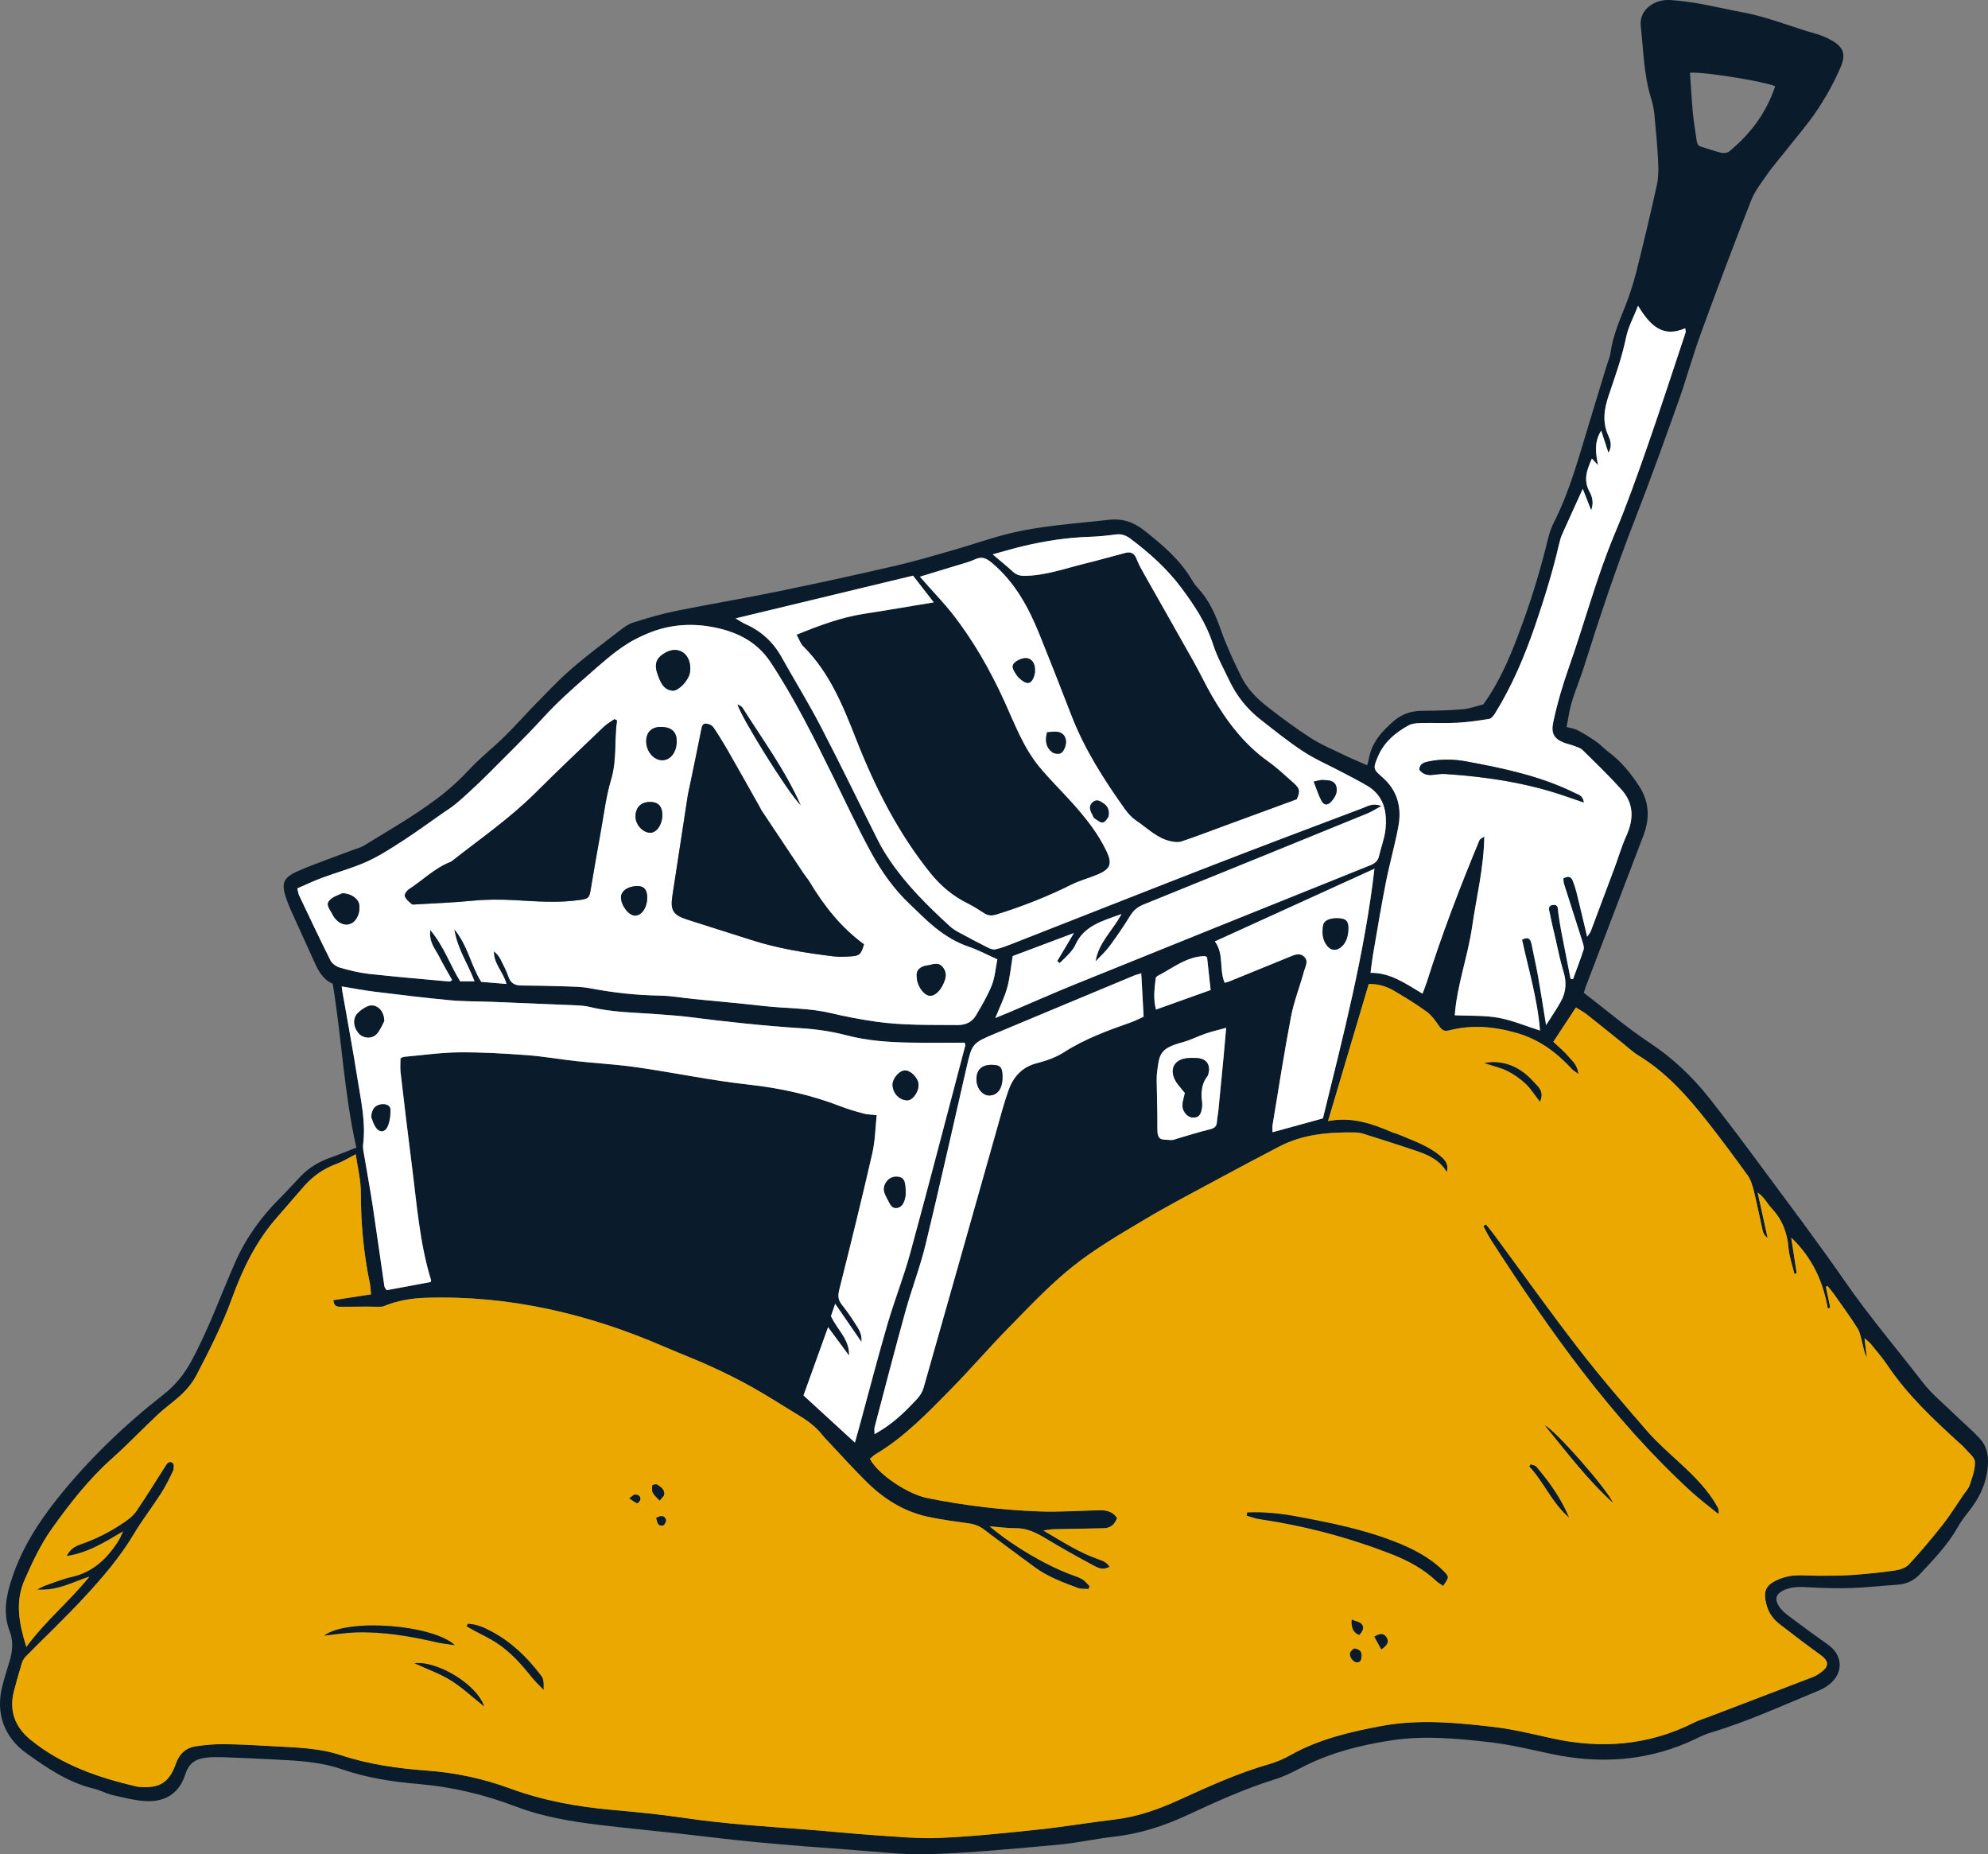 <?xml version="1.0" encoding="UTF-8"?>
<svg xmlns="http://www.w3.org/2000/svg" id="Layer_2" data-name="Layer 2" viewBox="0 0 955.46 891.04">
  <rect x="0" y="0" width="955.46" height="891.04" fill="#808080" stroke="none"/>
  <defs>
    <style>
      .cls-1 {
        fill: #0a1c2b;
      }

      .cls-1, .cls-2, .cls-3 {
        stroke-width: 0px;
      }

      .cls-2 {
        fill: #fff;
      }

      .cls-3 {
        fill: #eba900;
      }
    </style>
  </defs>
  <g id="Layer_1-2" data-name="Layer 1">
    <g>
      <path class="cls-1" d="M761.18,477.03c10.67,8.18,20.75,16.82,31.75,24.1,11.08,7.34,20.44,16.25,28.58,26.53,8.77,11.09,17.23,22.43,25.64,33.8,13.27,17.95,26.74,35.76,39.44,54.1,11.69,16.88,24.99,32.47,37.5,48.68,4.28,5.55,9.87,10.09,14.94,15.02,4.03,3.92,8.32,7.59,12.2,11.65,3.36,3.52,4.5,7.67,4.19,12.85-.54,8.83-4.04,16.03-9.36,22.7-1.81,2.27-3.57,4.62-4.99,7.13-4.86,8.65-11.68,15.68-18.37,22.86-3.06,3.28-6.69,4.77-11.05,5.05-7.23.48-14.44,1.29-21.68,1.57-6.13.23-12.29.03-18.43-.23-4.54-.19-9.06-.81-13.44.93-4.74,1.89-5.62,4.71-2.58,8.8,1.06,1.43,2.48,2.66,3.92,3.74,6.25,4.65,12.48,9.34,18.88,13.77,7.33,5.06,7.92,13.57,1.01,19.19-1.53,1.24-3.31,2.28-5.13,3.03-17.27,7.1-34.24,14.95-52.2,20.3-3.79,1.13-7.31,3.19-10.98,4.75-21.08,9.02-42.82,10.17-65.08,5.51-9.75-2.04-19.48-4.5-29.35-5.64-15.83-1.84-31.81-3.39-47.7-.98-15.27,2.32-30.18,6.11-43.99,13.41-3.99,2.11-8.13,4.1-12.42,5.43-14.59,4.53-28.42,10.89-42.23,17.28-11.11,5.14-22.58,8.81-34.81,10.18-9,1.01-17.89,3.06-26.91,3.87-20.38,1.84-40.79,3.83-61.23,4.54-12.8.45-25.69-1.2-38.52-2.12-15.18-1.09-30.35-2.26-45.51-3.68-12.08-1.13-24.12-2.7-36.18-4.03-12.79-1.41-25.59-2.62-38.36-4.15-13.88-1.66-27.7-3.91-40.83-8.91-15.19-5.78-30.73-9.48-46.98-10.85-12.44-1.05-24.82-2.98-36.77-7.11-10.56-3.65-21.68-4.1-32.73-4.68-8.15-.43-16.3-.77-24.45-1.06-2.53-.09-5.09-.07-7.61.19-5.03.51-8.5,2.43-10.28,7.97-2.92,9.14-9.51,13.44-19.1,12.92-5.37-.29-10.7-1.7-15.98-2.91-2.98-.69-5.75-2.3-8.73-3.01-12.33-2.92-22.52-9.87-32.56-17.06-10.74-7.69-14.86-19.25-11.65-32.06,1.01-4.04,2.28-8.02,3.49-12.01,1.46-4.81,1.96-9.74.14-14.43-3.39-8.72-1.77-17.04,1.01-25.47,4.85-14.71,13.06-27.49,22.68-39.41,14.76-18.29,31.63-34.47,50.13-48.93,5.71-4.46,10.01-9.78,13.46-16.13,8.25-15.2,14.04-31.46,20.95-47.23,5.09-11.62,12.32-21.74,21.26-30.7,3.59-3.6,6.98-7.39,10.5-11.05,3.98-4.13,8.8-6.91,14.19-8.81,4.08-1.44,8.07-3.11,12.4-4.79-5.91-25.97-6.99-52.36-11.37-78.78-4.32-1.73-6.71-5.73-8.69-10.12-3.72-8.27-7.51-16.51-11.23-24.78-.82-1.82-1.6-3.66-2.25-5.55-2.7-7.74-1.87-10.45,5.7-13.74,8.78-3.81,17.87-6.88,26.82-10.28,1.52-.58,3.17-.96,4.53-1.79,11.9-7.29,24-14.22,35.22-22.63,5.71-4.28,10.82-8.91,15.65-14.11,5.16-5.56,11.23-10.28,16.67-15.6,4.92-4.81,9.46-10.01,14.28-14.92,5.84-5.94,11.52-12.08,17.79-17.53,7.5-6.53,15.51-12.48,23.39-18.57,1.99-1.54,4.14-3.16,6.48-3.89,6.73-2.1,13.51-4.14,20.41-5.54,16.33-3.32,32.78-6.04,49.1-9.39,18.96-3.89,37.87-8.04,56.72-12.39,9.53-2.2,18.92-5.01,28.32-7.7,8.35-2.39,16.55-5.3,24.95-7.45,16.03-4.1,32.52-5,48.88-6.88,7.07-.81,12.26,1.1,17.44,5.2,8.72,6.9,17.15,14.02,22.85,23.8.82,1.4,1.82,2.73,2.93,3.92,5.29,5.73,8.31,12.57,10.87,19.87,2.69,7.68,6.18,15.1,9.76,22.42,2.91,5.95,7.59,10.68,12.76,14.7,6.72,5.23,13.6,10.32,20.76,14.93,4.84,3.12,10.25,5.39,15.47,7.91,3.73,1.8,7.57,3.39,11.6,5.18.3-1.15.62-2.15.81-3.17,1.38-7.79,6.28-13.22,12.01-18.15,3.91-3.36,8.37-4.81,13.49-4.86,6.52-.06,13.07-.17,19.56-.74,3.53-.31,6.97-1.62,9.98-2.36,9-12.58,14.27-26.38,19.35-40.43,4.69-12.98,8.56-26.12,11.8-39.49.64-2.62,1.58-5.24,2.8-7.64,7.94-15.64,12.26-32.55,17.38-49.17,2.67-8.65,5.27-17.33,7.91-25.99.63-2.08,1.58-4.11,1.87-6.23,1.07-7.83,4.11-14.98,7.01-22.23,2.21-5.54,4.02-11.28,5.48-17.07,3.45-13.7,6.72-27.44,9.76-41.23.8-3.66.82-7.57.63-11.34-.38-7.58-1.07-15.15-1.81-22.71-.27-2.69-.87-5.38-1.66-7.96-3.45-11.19-3.58-22.82-4.88-34.31-.94-8.26,6.9-13.08,14.03-12.65,12,.71,23.53,3.78,35.26,5.98,12.25,2.29,23.54,7.14,35.39,10.39,2.08.57,4.1,1.48,6.03,2.48,6.37,3.31,8.2,6.66,5.4,13.26-3.02,7.12-6.82,14.03-11.11,20.48-4.71,7.07-10.35,13.51-15.61,20.21-2.8,3.56-5.82,6.97-8.41,10.67-2.89,4.14-6.14,8.25-7.95,12.87-8.28,21.08-16.27,42.27-24.03,63.54-4.04,11.07-7.14,22.47-11.1,33.57-6.7,18.79-13.45,37.56-20.71,56.14-9.17,23.49-17.09,47.39-24.68,71.42-2.5,7.92-6.17,15.48-7.34,23.83-.2,1.4-.51,2.78-.83,4.48,1.94.55,3.8.75,5.33,1.57,3.15,1.68,6.2,3.58,9.13,5.61,1.92,1.33,3.48,3.18,5.37,4.57,6.26,4.58,11.05,10.47,15.19,16.9,4.78,7.42,5.02,15.34,1.94,23.43-9.21,24.22-18.47,48.41-27.7,72.62-.38,1-.67,2.03-.97,2.98ZM178.32,621.96c-.2-2.02-.22-3.64-.54-5.2-3-14.42-4.35-28.96-4.35-43.71,0-6.13-1.58-12.27-2.45-18.44-3.32,1.69-6.06,3.44-9.05,4.54-6.12,2.24-11.3,5.76-15.59,10.6-4.45,5.02-8.77,10.16-13.2,15.19-10,11.37-16.5,24.72-21.59,38.77-4.66,12.84-10.82,24.96-17.1,37.02-1.65,3.16-3.95,6.14-6.5,8.64-3.75,3.66-8.16,6.64-11.99,10.22-7.43,6.93-14.42,14.34-22,21.09-11.21,9.98-20.33,21.64-28.98,33.78-5.42,7.6-9.27,15.94-13.05,24.41-4.76,10.7-2.83,20.98.74,32.43,9.29-12.66,20.95-22.07,30.26-33.72-7.99,2.57-15.28,6.97-25.2,6.18,2.1-1.02,3.12-1.64,4.23-2.02,4.11-1.41,8.17-3.1,12.39-4.03,10.51-2.33,17.41-9.08,22.84-17.81.6-.96.99-2.06,1.92-4.05-9,5.35-16.9,10.29-27.08,11.84,1.78-3.7,4.41-4.86,7.14-5.82,7.58-2.66,14.65-6.34,21.22-10.92,1.89-1.32,3.81-2.86,5.07-4.74,4.77-7.05,9.29-14.27,13.85-21.46.93-1.47,1.91-3.11,3.7-1.83.66.48.71,2.7.22,3.74-1.76,3.77-3.64,7.51-5.88,11.01-4.21,6.56-9.03,12.75-13.01,19.43-6.55,10.99-14.8,20.63-23.38,29.93-9.21,9.99-19.11,19.33-28.66,29.01-.83.85-1.46,2.05-1.81,3.2-1.32,4.33-2.54,8.7-3.71,13.08-2.57,9.66.42,17.55,8.03,23.71,14.89,12.06,32.48,18.09,50.82,22.36.53.12,1.08.17,1.62.21,9.47.72,14.11-2.14,17.29-11.19,1.69-4.82,4.88-7.67,9.74-8.37,4.46-.64,9.01-1.06,13.51-1,7.97.1,15.93.56,23.89,1.01,10.85.61,21.81.83,32.23,4.3,13.55,4.5,27.55,6.37,41.64,7.42,13.68,1.02,26.86,3.87,39.69,8.59,15.77,5.8,32.1,8.76,48.79,10.25,11.54,1.03,23.09,2.12,34.53,3.83,19.2,2.87,38.52,4.09,57.85,5.53,11.55.86,23.08,2.1,34.64,2.87,10.3.69,20.66,1.71,30.94,1.25,15.72-.71,31.41-2.35,47.07-4.01,12.24-1.3,24.39-3.37,36.62-4.82,10.96-1.29,21.11-4.89,31.07-9.44,14.18-6.47,28.38-12.93,43.44-17.24,3.45-.99,6.85-2.47,9.98-4.24,13.66-7.7,28.73-11.22,43.83-14.04,17.96-3.35,36.16-1.6,54.17.51,9.33,1.09,18.53,3.4,27.72,5.43,23.65,5.21,46.47,3.47,68.31-7.56,2.25-1.14,4.72-1.87,7.09-2.77,16.75-6.4,33.51-12.78,50.24-19.21,1.33-.51,2.58-1.34,3.73-2.2,4.02-3.01,3.75-5.4-.41-8.41-6.61-4.77-13.1-9.71-19.55-14.7-3.07-2.38-5.28-5.44-6.29-9.31-1.71-6.55-.53-9.45,5.65-12.15,2.44-1.07,5.18-1.76,7.83-1.94,3.97-.27,7.97.15,11.96.13,5.25-.03,10.52,0,15.76-.37,6.86-.49,13.71-1.18,20.52-2.16,2.36-.34,5.18-1.23,6.71-2.88,5.66-6.1,11.03-12.48,16.18-19.01,3.59-4.55,6.65-9.51,9.93-14.31,1.13-1.65,2.6-3.2,3.2-5.03,1.17-3.57,2.59-7.34,2.43-10.96-.09-2.17-2.92-4.27-4.63-6.31-.93-1.11-2.06-2.04-3.14-3.01-12.49-11.38-24.77-22.93-34.26-37.09-2.42-3.6-5.31-6.9-8.04-10.29-.64-.8-1.52-1.39-2.99-2.7.44,3.69.78,6.46,1.11,9.23-1.25-2.26-1.59-4.68-2.2-7.03-.62-2.4-1.04-5.03-2.32-7.06-3.59-5.66-7.58-11.08-11.44-16.57-.9-1.27-1.95-2.43-2.93-3.65-.26.12-.52.24-.78.36.7,3.34,1.4,6.68,2.09,10.02-.39.15-.77.3-1.16.45-2.3-12.89-7.31-24.29-17.58-34.08.98,6.42,1.81,11.81,2.64,17.2-.37.07-.75.14-1.12.21-.98-4.17-2.49-8.29-2.84-12.51-.61-7.36-3.08-13.66-8.14-19.03-2.1-2.23-3.36-5.24-6.68-7.52,1.72,7.81,3.26,14.8,4.8,21.79-1.48-1.02-2.13-2.28-2.43-3.63-1.45-6.36-2.68-12.77-4.24-19.09-.64-2.57-1.47-5.3-2.99-7.4-6.47-8.97-13.06-17.86-19.92-26.53-9.36-11.84-19.41-23.02-32.5-31.01-2.77-1.69-5.17-3.98-7.72-6.02-5.66-4.54-11.28-9.13-16.98-13.61-1.64-1.28-3.51-2.26-5.37-3.44-3.81,5.78-7.25,11.01-10.85,16.48,2.58,2.45,5.15,4.52,7.24,6.99,1.91,2.27,4.53,4.32,4.81,8.5-1.47-1.11-2.44-1.63-3.14-2.39-7.34-7.95-15.58-14.15-26.33-17.27-10.93-3.18-21.68-4.12-32.65-1.31-2.55.65-3.54-.27-4.83-2.08-1.76-2.47-3.57-5.13-5.96-6.88-4.97-3.63-10.28-6.82-15.58-9.98-3.76-2.24-7.89-3.48-12.29-3.31-6.49,21.83-12.9,43.4-19.56,65.82,11.45-2.25,21.31,1.27,31.04,5.46.66.29,1.42.35,2.08.64,7.15,3.05,14.64,5.45,20.75,10.54,2.29,1.91,4.28,3.98,3.22,7.89-3.44-5.81-8.87-8.23-14.53-10.15-8.41-2.85-16.88-5.52-25.34-8.2-1.37-.43-2.85-.69-4.28-.71-12.61-.17-25.03.82-36.48,6.83-9.63,5.05-19.26,10.11-28.83,15.29-12.12,6.56-24.36,12.92-36.19,19.97-11.67,6.96-23.54,13.88-34.12,22.31-10.86,8.66-20.49,18.92-30.28,28.86-9.67,9.82-18.66,20.33-28.33,30.15-11.2,11.36-22.25,22.96-36.17,31.21-1.01.6-1.85,1.5-2.72,2.21,4.44,8.09,18.7,17.06,27.54,18.83,17.78,3.57,35.77,5.76,53.89,6.43,9.59.35,19.21-.36,28.82-.56,3.36-.07,6.47.54,8.53,3.73-1.09,3.15-3.19,4.86-6.45,4.94-7.98.18-15.96.28-23.95.46-1.27.03-2.53.3-4.98.62,9.27,5.41,17.16,10.54,26.12,13.68,2.11.74,4.25,1.45,5.66,3.72-3.12,1.88-5.61.54-7.66-.56-7.83-4.17-15.56-8.54-23.17-13.11-4.41-2.65-8.78-4.86-14.12-4.82-3.94.03-7.89-.55-12.67-.92,11.36,9.51,26.87,18.61,39.06,23.15,1.87.7,3.82,1.29,5.51,2.31,1.35.82,2.36,2.21,3.53,3.35-.2.44-.4.88-.6,1.31-1.69-.13-3.51.1-5.03-.47-7.31-2.71-14.64-5.43-21-10.14-8.02-5.94-16.09-11.81-24.02-17.86-2.26-1.72-4.6-2.65-7.37-3.05-6.82-.97-13.68-1.81-20.39-3.33-11.07-2.5-20.45-8.39-28.47-16.25-6.57-6.44-12.71-13.32-19.03-20.01-.75-.79-1.55-1.54-2.21-2.41-3.26-4.26-7.45-7.37-12-10.1-7.31-4.39-14.46-9.06-21.89-13.23-6.46-3.63-13.12-6.93-19.86-10.02-7.41-3.39-15.05-6.28-22.53-9.52-36.58-15.86-74.57-24.8-114.67-23.54-6.92.22-13.66,1.35-20.1,3.98-.75.31-1.65.33-2.48.34-1.78.02-3.56-.09-5.34-.09-4.36.01-8.71.09-13.07.09-1.65,0-3.24-.24-3.48-3.2,6.07-.94,12.02-1.86,18.12-2.8ZM479.34,460.95c-4.99-2.23-9.16-4.49-13.59-5.99-6.12-2.08-11.35-5.26-16.39-9.32-4.27-3.43-7.98-7.3-11.92-11-7.79-7.32-13.83-15.91-18.85-25.13-6.5-11.94-12.24-24.28-18.25-36.48-9.23-18.71-18.47-37.4-30.01-54.85-6.82-10.32-16.95-14.95-28.49-17.01-10.35-1.84-20.61-.93-30.4,3.14-3.3,1.37-6.58,2.94-9.61,4.82-7.1,4.41-13.23,10.09-19.52,15.56-7.39,6.42-14.63,12.92-21.26,20.17-8.3,9.09-17.17,17.66-25.85,26.41-3.18,3.2-6.48,6.28-9.78,9.36-2.23,2.08-4.51,4.13-6.88,6.04-1.83,1.47-3.85,2.71-5.78,4.06-6.4,4.45-12.68,9.07-19.22,13.3-5.63,3.64-11.31,7.33-17.39,10.06-6.9,3.1-14.31,5.06-21.43,7.71-4.01,1.49-7.88,3.36-11.83,5.06.39,1.56.47,2.49.84,3.28,4.98,10.48,9.9,20.99,15.12,31.35.78,1.54,2.8,2.93,4.52,3.43,4.51,1.31,9.13,2.47,13.79,2.99,12.95,1.44,25.94,2.52,38.92,3.71.26.02.56-.31,1.22-.71-2.08-3.74-4.31-7.43-6.24-11.28-1.83-3.65-5.03-6.87-4.25-12.77,6.65,7.99,9.57,16.89,14.34,24.64h6.9c-2.99-8.2-8.15-15.23-9.72-25.02,6.69,8.07,7.98,17.47,12.96,25.29,3.89.32,7.86.65,12.14,1.01-1.67-5.97-6.25-9.83-6.03-15.71,1.36,1.14,2.45,2.44,3.2,3.92,1.4,2.74,2.81,5.52,3.82,8.41,1.08,3.1,3.1,4.1,6.17,4.12,7.07.04,14.15.18,21.22.42,3.97.14,8.01.18,11.89.92,11.07,2.12,22.18,3.34,33.46,3.51,5.4.08,10.79,1.09,16.19,1.63,11.16,1.12,22.34,2.07,33.48,3.35,10.78,1.24,21.71.89,32.37,3.41,7.2,1.7,14.49,3.11,21.82,4.14,12.96,1.83,26.04,1.51,39.1,1.62,4.15.04,7.11-1.47,9.05-4.8,2.73-4.67,5.55-9.38,7.52-14.39,1.53-3.91,1.82-8.31,2.65-12.41ZM382.87,305c10.86-4.42,21.25-8.31,32.38-10.03,10.98-1.69,21.93-3.59,33.49-5.5-3.55-4.58-6.62-8.54-9.95-12.82-28.15,6.77-56.22,13.53-85.28,20.53,2.14,1.25,3.28,2.07,4.55,2.63,7.57,3.33,13.38,8.53,17.44,15.77,6.3,11.23,13.06,22.21,19,33.63,9.46,18.18,18.37,36.65,27.6,54.96,1.63,3.23,3.56,6.33,5.58,9.32,8.07,11.92,18.26,21.94,28.82,31.61,1.19,1.09,2.59,2.01,4.01,2.78,4.78,2.59,9.58,5.14,14.44,7.58,1.04.52,2.43.95,3.5.72,2.45-.54,4.83-1.41,7.18-2.33,32.25-12.63,64.45-25.38,96.73-37.91,24.17-9.38,48.44-18.51,72.69-27.67,2.37-.89,4.76-2.57,8.82-.93-2.83,1.52-4.7,2.76-6.74,3.59-35.76,14.59-71.54,29.16-107.34,43.65-2.81,1.14-4.9,2.67-6.53,5.33-3.13,5.1-6.52,10.05-10.08,14.86-1.93,2.61-4.42,4.82-6.66,7.21,1.41-9.01,8.19-14.71,12.45-22.73-9.23,3.33-18.12,5.59-22.25,15-.64,1.46-1.76,2.76-2.84,3.97-1.45,1.62-3.08,3.07-4.64,4.59-.38-.33-.76-.66-1.14-.98,2.5-4.2,5-8.4,8.01-13.46-10.42,3.92-20,7.53-29.4,11.06-.89,5.31-1.32,10.4-2.67,15.25-1.31,4.72-3.55,9.18-5.69,14.51,2.95-1.21,4.96-2.01,6.95-2.86,10.51-4.47,20.95-9.13,31.54-13.41,47.22-19.11,94.47-38.14,141.73-57.13,2.22-.89,3.65-2.04,4.19-4.45.95-4.25,2.63-8.39,3.08-12.67.9-8.53-.72-16.36-8.91-21.15-3.9-2.28-7.94-4.33-11.94-6.44-6.25-3.3-12.8-6.13-18.69-9.97-7.12-4.65-13.76-10.06-20.49-15.3-6.39-4.98-11.38-11.19-14.88-18.5-2.82-5.89-6.03-11.68-8.02-17.85-3.24-10.03-8.83-18.43-15.05-26.8-6.94-9.35-15.37-16.83-24.52-23.74-2.11-1.59-4.32-2.43-7.07-2.07-4.12.55-8.28.99-12.43,1.12-10.73.33-21.27,1.94-31.69,4.38-4.81,1.13-9.55,2.56-15.07,4.06,3.75,3.2,6.83,5.68,9.74,8.35,1.74,1.6,3.63,2.03,5.92,1.98,9.92-.22,19.19-3.57,28.66-5.89,6.49-1.59,12.92-3.44,19.39-5.14,2.69-.7,4.43.2,5.47,2.95.95,2.52,2.31,4.91,3.64,7.27,7.93,14.06,15.94,28.07,23.84,42.15,3.1,5.53,5.79,11.3,8.99,16.77,7,11.99,15.26,22.9,26.78,31.07,4.13,2.93,7.84,6.45,11.65,9.8,3.69,3.24,3.86,4.31,2.06,8.41-12.01,4.41-23.73,8.72-35.46,13.02-6.62,2.43-13.21,4.97-19.9,7.21-1.55.52-3.5.27-5.16-.08-6.63-1.39-11.26-6.31-16.61-9.9-2.06-1.38-3.89-3.33-5.34-5.36-10.13-14.21-19.52-28.84-25.86-45.24-5.03-13.03-10.14-26.03-15.37-38.98-5.21-12.89-11.73-24.92-22.62-34.13-2.62-2.21-4.77-3.49-8.19-1.91-2.78,1.29-5.82,2.04-8.77,2.95-5.79,1.79-11.59,3.53-17.84,5.43,1.48,1.67,2.78,3.14,4.08,4.61,3.72,4.21,7.64,8.27,11.12,12.67,10.4,13.16,18.61,27.63,25.56,42.9,4.87,10.71,9.01,21.91,16.6,31.12,4.95,6.01,10.56,11.46,15.77,17.26,6.43,7.17,12.45,14.67,16.61,23.45,2.8,5.92,1.83,8.47-4.25,11.06-4.16,1.78-8.62,2.9-12.66,4.91-11.55,5.75-23.48,10.45-35.8,14.29-2.35.73-4.1.75-6.09-.51-2.59-1.64-5.16-3.36-7.9-4.7-7.15-3.5-13.06-8.49-18.01-14.63-15.64-19.43-26.73-41.46-35.77-64.49-6.34-16.15-12.79-32.01-25.38-44.52-1.31-1.3-1.92-3.32-3.14-5.52ZM731.52,451.53c3.03-1.54,4.05-.31,4.53,2.09,1.02,5.15,2.21,10.27,3.13,15.44,1.31,7.37,2.44,14.78,3.87,23.53,2.8-4.44,5.14-7.82,7.12-11.39,2.46-4.46,2.81-9.13,1.28-14.13-1.63-5.36-2.69-10.9-3.97-16.37-.91-3.88-1.84-7.76-2.6-11.67-.31-1.6-1.36-3.88,1.6-4.2,2.5-.27,2.17,1.8,2.39,3.38.4,2.87.8,5.74,1.34,8.59,1.5,7.87,3.06,15.72,4.61,23.57.39.05.77.1,1.16.16,1.72-4.71,3.54-9.39,5.08-14.15.35-1.07-.1-2.51-.47-3.69-2.94-9.33-5.96-18.63-8.92-27.96-.26-.82-.24-1.73-.35-2.58,2.07-1.26,3.66-1.17,4.55,1.08.73,1.85,1.36,3.75,1.83,5.68,1.68,6.8,3.27,13.62,5.08,21.2.85-1.26,1.46-1.89,1.74-2.63,3.85-10.17,7.67-20.36,11.46-30.55,1.89-5.09,3.4-10.34,5.63-15.27,3.63-8.02,3.68-15.6-2.37-22.28-5.94-6.56-12.31-12.74-18.63-18.94-1.09-1.07-2.85-1.53-4.36-2.11-1.52-.59-3.16-.87-4.67-1.47-4.89-1.95-6.19-4.67-5.1-9.82,1.91-9.05,4.51-17.84,7.6-26.59,7.53-21.36,13.27-43.31,22.08-64.27,5.68-13.53,10.59-27.4,15.43-41.26,6.39-18.3,12.37-36.74,18.5-55.14.14-.43-.07-.98-.17-2.04-10.98,4.83-17.05-1.55-22.67-10.78-2.2,5.63-4.72,10.15-5.71,14.99-1.98,9.64-5.26,18.82-8.4,28.08-2.21,6.52-3.16,12.89-.1,19.49,1.12,2.4,1.73,5.2-.03,8.06-1.13-3.47-2.27-6.95-3.48-10.66-3.52,5.59-2.6,11-1.51,16.62-.92-.98-1.83-1.95-2.96-3.16-2.45,5.44-4.17,10.29-1.17,15.84,1.2,2.22,2.24,5.07.84,9.01-1.59-4.03-2.79-7.09-4.06-10.31-3.38,7.43-6.62,14.49-9.79,21.58-.66,1.48-1.15,3.06-1.51,4.64-3.05,13.24-7.04,26.16-11.44,39.03-5.06,14.84-11.06,29.12-19.3,42.45-.71,1.14-1.81,2.64-2.92,2.82-5.14.87-10.34,1.58-15.54,1.87-5.61.31-11.26-.03-16.89.12-2.13.06-4.54.16-6.33,1.14-6.47,3.54-11.95,8.23-14.86,15.29-2.22,5.37-2.15,5.75,2.28,9.62,7.27,6.35,9.37,14.51,7.7,23.59-1.68,9.08-4.25,17.99-6.04,27.05-2.27,11.51-4.16,23.1-6.17,34.67-.46,2.63-.73,5.29-1.18,8.67,9.63-.08,16.9,5.2,24.97,10.02.82-2.2,1.56-3.99,2.15-5.84,7.27-23.02,15.93-45.52,25.17-67.8.34-.82,1.57-1.27,2.38-1.89-.22,15.07-3.79,29.13-5.85,43.41-2.08,14.4-7.33,28.21-8.33,42.5,7.27.34,14.24-.02,20.92,1.19,6.76,1.22,13.23,4,20.03,6.15-1.19-15.08-5.49-29.28-8.63-43.66ZM421.4,535.85c-.65,5.93-.73,12.33-2.12,18.43-5.01,21.87-10.39,43.67-15.86,65.43-.69,2.75-.63,4.78,1.09,7,2.33,3.01,4.6,6.09,6.58,9.34,1.39,2.28,3.32,4.5,3.01,8.81-4.49-6.52-8.32-12.07-12.65-18.37-.93,2.72-1.55,4.53-2.03,5.94,3.03,6.61,8.99,11.12,8.69,18.95-3.32-4.49-6.64-8.99-10.08-13.65-4.2,11.66-8.17,22.68-11.81,32.8,8.57,7.86,16.43,15.07,24.71,22.66,1-3.61,1.78-6.39,2.55-9.18,4.34-15.91,8.47-31.87,13.08-47.7,3.34-11.47,7.8-22.63,10.94-34.14,9.06-33.21,17.7-66.54,26.48-99.82.08-.29-.16-.65-.34-1.32-8.78,0-17.65.13-26.51-.04-10.14-.19-20.19-.88-30.13-3.48-7.14-1.87-14.59-2.97-21.97-3.43-18.09-1.14-36.08-3.12-54.04-5.41-4.67-.59-9.37-.87-14.07-1.25-11.18-.89-22.46-.84-33.45-3.57-2.09-.52-4.3-.66-6.47-.76-13.39-.59-26.79-1.14-40.18-1.67-6.88-.27-13.8-.16-20.64-.8-12.08-1.12-24.13-2.61-36.17-4.09-5.14-.63-10.24-1.63-15.73-2.52.13,1.03.18,1.7.3,2.35,2.46,14.08,5.1,28.14,7.33,42.26,1.63,10.34,4.02,20.65,2.67,31.29-.24,1.92.3,3.96.62,5.92,1.3,7.85,2.78,15.68,3.97,23.54,1.95,12.87,3.7,25.76,5.61,38.64.12.8.84,1.51,1.11,1.96,7.26-1.36,14.17-2.65,21.14-3.95.05-.2.27-.58.18-.87-5.51-17.95-6.84-36.6-9.22-55.08-1.91-14.89-3.68-29.8-5.42-44.71-.26-2.27-.04-4.59-.04-6.85.76-.31,1.24-.65,1.75-.69,8.83-.78,17.65-2.06,26.49-2.15,10.84-.1,21.7.56,32.52,1.35,7.93.58,15.79,2.01,23.71,2.87,9.53,1.04,19.13,1.55,28.62,2.89,18.1,2.56,35.98,6.39,54.22,8.39,15.07,1.65,30.03,4.92,44.32,10.48,3.54,1.38,7.22,2.44,10.89,3.42,1.82.49,3.78.48,6.41.79ZM548.5,467.68c-1.33.42-2.54.71-3.67,1.18-22.08,9.19-44.17,18.38-66.23,27.64-11.43,4.79-11.4,4.85-14.13,16.69-6.49,28.23-12.77,56.51-19.59,84.67-2.63,10.89-6.71,21.42-9.71,32.23-5.13,18.5-9.93,37.09-14.82,55.66-.24.9-.03,1.93-.03,3.37,1.19-.7,1.96-1.15,2.71-1.6,6.75-4.08,12.34-9.53,17.66-15.24,1.4-1.5,2.62-3.45,3.18-5.4,11.72-41.12,23.32-82.27,34.97-123.41,1.82-6.44,3.52-12.93,5.72-19.24,2.31-6.61,6.43-11.48,13.75-13.36,4.51-1.16,9.14-2.76,13.02-5.25,10.04-6.44,21.05-10.47,32.18-14.37,2.17-.76,4.22-1.87,6.13-2.73-.4-7.22-.76-13.88-1.15-20.84ZM635.8,537.4c9.67-39.43,20.02-78.95,24.77-119.97-25.86,11.78-51.23,23.33-76.7,34.93,4.54,6.01,1.95,13.49,4.72,19.87.82-.24,1.53-.38,2.18-.64,9.57-3.89,19.14-7.79,28.71-11.7,2.36-.96,4.85-2.29,7.15-.33,2.5,2.13.74,4.79.11,7.1-2.01,7.33-4.84,14.49-6.27,21.92-3.3,17.24-5.97,34.61-8.85,51.93-.2,1.21-.03,2.47-.03,3.53,7.94-2.18,15.77-4.33,24.2-6.65ZM812.22,34.95c.48,6.74.83,13.17,1.42,19.58.38,4.12,1.14,8.21,1.69,12.31.22,1.66.43,3.18,2.45,3.74,3.13.87,6.17,2.07,9.33,2.81,1.22.28,3.04.14,3.94-.6,10.24-8.39,17.92-18.64,22.11-31.32-4.32-2.16-34-7.07-40.94-6.52ZM589.31,493.88c-4.08,1.14-7.05,1.81-9.92,2.8-3.75,1.29-7.32,3.17-11.13,4.18-11.13,2.94-11.06,5.96-12.16,14.51-.18,1.43-.19,2.89-.17,4.33.1,7.42.38,14.83.31,22.25-.06,6.4,1.86,5.51,6.57,5.86,1.19.09,2.44-.57,3.66-.91,5.03-1.44,10.02-3.02,15.09-4.27,2.08-.51,3.19-1.32,3.3-3.52.1-1.79.52-3.56.7-5.35.85-8.62,1.68-17.24,2.5-25.86.4-4.26.76-8.53,1.25-14.01ZM580.11,459.87c-.81-.34-.97-.48-1.13-.47-8.74.24-15.27,5.76-22.54,9.49-.44.22-.94.78-.99,1.22-.57,4.89-1.25,9.79.14,14.98,8.91-3.18,17.35-6.2,26.27-9.39-.62-5.6-1.2-10.89-1.74-15.84Z"></path>
      <path class="cls-3" d="M178.32,621.96c-6.1.94-12.04,1.86-18.12,2.8.25,2.97,1.83,3.2,3.48,3.2,4.36,0,8.71-.08,13.07-.09,1.78,0,3.56.11,5.34.09.83,0,1.73-.03,2.48-.34,6.45-2.64,13.18-3.77,20.1-3.98,40.09-1.27,78.09,7.67,114.67,23.54,7.48,3.24,15.12,6.13,22.53,9.52,6.74,3.08,13.4,6.39,19.86,10.02,7.43,4.17,14.58,8.84,21.89,13.23,4.55,2.73,8.74,5.84,12,10.1.66.86,1.46,1.62,2.21,2.41,6.33,6.69,12.46,13.57,19.03,20.01,8.02,7.86,17.39,13.75,28.47,16.25,6.71,1.51,13.57,2.36,20.39,3.33,2.78.39,5.12,1.33,7.37,3.05,7.93,6.05,16.01,11.92,24.02,17.86,6.36,4.71,13.69,7.43,21,10.14,1.53.57,3.35.33,5.03.47.2-.44.4-.88.6-1.31-1.16-1.14-2.17-2.53-3.53-3.35-1.69-1.02-3.64-1.61-5.51-2.31-12.18-4.54-27.7-13.64-39.06-23.15,4.78.37,8.73.94,12.67.92,5.35-.04,9.71,2.17,14.12,4.82,7.6,4.57,15.34,8.93,23.17,13.11,2.06,1.1,4.55,2.44,7.66.56-1.41-2.27-3.56-2.98-5.66-3.72-8.96-3.13-16.85-8.27-26.12-13.68,2.45-.31,3.71-.59,4.98-.62,7.98-.18,15.96-.28,23.95-.46,3.27-.07,5.36-1.79,6.45-4.94-2.06-3.2-5.17-3.8-8.53-3.73-9.61.2-19.23.91-28.82.56-18.11-.67-36.11-2.86-53.89-6.43-8.84-1.78-23.1-10.75-27.54-18.83.87-.71,1.71-1.61,2.72-2.21,13.92-8.25,24.97-19.85,36.17-31.21,9.68-9.82,18.66-20.33,28.33-30.15,9.79-9.94,19.41-20.2,30.28-28.86,10.59-8.43,22.45-15.35,34.12-22.31,11.83-7.06,24.07-13.41,36.19-19.97,9.56-5.18,19.19-10.24,28.83-15.29,11.45-6,23.87-6.99,36.48-6.83,1.43.02,2.91.28,4.28.71,8.46,2.68,16.93,5.35,25.34,8.2,5.66,1.92,11.09,4.34,14.53,10.15,1.06-3.91-.93-5.99-3.22-7.89-6.11-5.09-13.6-7.49-20.75-10.54-.66-.28-1.42-.35-2.08-.64-9.73-4.19-19.59-7.71-31.04-5.46,6.67-22.43,13.08-44,19.56-65.82,4.4-.17,8.53,1.06,12.29,3.31,5.3,3.16,10.6,6.35,15.58,9.98,2.39,1.75,4.2,4.41,5.96,6.88,1.29,1.81,2.28,2.74,4.83,2.08,10.97-2.81,21.72-1.86,32.65,1.31,10.74,3.12,18.99,9.32,26.33,17.27.7.76,1.67,1.28,3.14,2.39-.28-4.18-2.89-6.23-4.81-8.5-2.09-2.47-4.66-4.54-7.24-6.99,3.6-5.47,7.04-10.69,10.85-16.48,1.85,1.17,3.73,2.15,5.37,3.44,5.71,4.48,11.32,9.07,16.98,13.61,2.55,2.04,4.95,4.33,7.72,6.02,13.09,7.99,23.14,19.17,32.5,31.01,6.86,8.67,13.45,17.56,19.92,26.53,1.52,2.1,2.35,4.83,2.99,7.4,1.56,6.33,2.8,12.73,4.24,19.09.31,1.34.96,2.61,2.43,3.63-1.54-6.99-3.08-13.98-4.8-21.79,3.32,2.28,4.58,5.29,6.68,7.52,5.05,5.36,7.53,11.67,8.14,19.03.35,4.22,1.85,8.34,2.84,12.51.37-.07.75-.14,1.12-.21-.83-5.39-1.65-10.78-2.64-17.2,10.26,9.79,15.28,21.2,17.58,34.08.39-.15.77-.3,1.16-.45-.7-3.34-1.4-6.68-2.09-10.02.26-.12.52-.24.78-.36.98,1.21,2.03,2.37,2.93,3.65,3.87,5.49,7.85,10.9,11.44,16.57,1.29,2.03,1.71,4.65,2.32,7.06.6,2.35.95,4.77,2.2,7.03-.33-2.77-.66-5.54-1.11-9.23,1.46,1.31,2.34,1.9,2.99,2.7,2.73,3.39,5.62,6.68,8.04,10.29,9.5,14.16,21.78,25.71,34.26,37.09,1.07.98,2.21,1.91,3.14,3.01,1.71,2.04,4.53,4.14,4.63,6.31.16,3.62-1.26,7.39-2.43,10.96-.6,1.83-2.07,3.39-3.2,5.03-3.28,4.79-6.34,9.76-9.93,14.31-5.15,6.53-10.52,12.92-16.18,19.01-1.53,1.65-4.35,2.54-6.71,2.88-6.8.98-13.66,1.67-20.52,2.16-5.23.37-10.5.34-15.76.37-3.99.02-8-.4-11.96-.13-2.65.18-5.39.88-7.83,1.94-6.18,2.7-7.35,5.6-5.65,12.15,1.01,3.87,3.22,6.93,6.29,9.31,6.45,4.99,12.94,9.93,19.55,14.7,4.17,3.01,4.44,5.4.41,8.41-1.15.86-2.4,1.69-3.73,2.2-16.73,6.44-33.49,12.82-50.24,19.21-2.37.91-4.83,1.63-7.09,2.77-21.84,11.03-44.66,12.76-68.31,7.56-9.2-2.03-18.4-4.33-27.72-5.43-18-2.11-36.21-3.86-54.17-.51-15.1,2.82-30.17,6.33-43.83,14.04-3.13,1.77-6.53,3.25-9.98,4.24-15.06,4.31-29.26,10.77-43.44,17.24-9.96,4.55-20.11,8.15-31.07,9.44-12.23,1.44-24.38,3.52-36.62,4.82-15.66,1.66-31.35,3.3-47.07,4.01-10.27.46-20.64-.56-30.94-1.25-11.56-.77-23.09-2.01-34.64-2.87-19.32-1.44-38.65-2.66-57.85-5.53-11.45-1.71-23-2.8-34.53-3.83-16.69-1.49-33.02-4.46-48.79-10.25-12.83-4.71-26.01-7.57-39.69-8.59-14.09-1.05-28.09-2.92-41.64-7.42-10.42-3.46-21.38-3.69-32.23-4.3-7.96-.45-15.93-.91-23.89-1.01-4.5-.06-9.05.36-13.51,1-4.86.7-8.05,3.55-9.74,8.37-3.18,9.06-7.82,11.91-17.29,11.19-.54-.04-1.09-.08-1.62-.21-18.34-4.27-35.93-10.3-50.82-22.36-7.61-6.16-10.59-14.05-8.03-23.71,1.16-4.38,2.38-8.74,3.71-13.08.35-1.15.97-2.35,1.81-3.2,9.54-9.68,19.45-19.03,28.66-29.01,8.58-9.31,16.83-18.95,23.38-29.93,3.99-6.69,8.8-12.87,13.01-19.43,2.24-3.49,4.12-7.24,5.88-11.01.49-1.05.44-3.27-.22-3.74-1.79-1.28-2.77.36-3.7,1.83-4.55,7.19-9.08,14.41-13.85,21.46-1.27,1.87-3.19,3.42-5.07,4.74-6.57,4.59-13.64,8.27-21.22,10.92-2.73.96-5.36,2.11-7.14,5.82,10.18-1.55,18.08-6.49,27.08-11.84-.94,1.99-1.32,3.09-1.92,4.05-5.43,8.73-12.33,15.48-22.84,17.81-4.22.94-8.28,2.62-12.39,4.03-1.1.38-2.12,1-4.23,2.02,9.91.79,17.2-3.61,25.2-6.18-9.31,11.65-20.96,21.06-30.26,33.72-3.57-11.45-5.5-21.73-.74-32.43,3.77-8.48,7.63-16.81,13.05-24.41,8.65-12.14,17.77-23.8,28.98-33.78,7.58-6.75,14.58-14.15,22-21.09,3.83-3.58,8.25-6.55,11.99-10.22,2.55-2.5,4.85-5.48,6.5-8.64,6.28-12.06,12.44-24.18,17.1-37.02,5.1-14.05,11.59-27.41,21.59-38.77,4.43-5.04,8.75-10.17,13.2-15.19,4.29-4.84,9.46-8.36,15.59-10.6,2.99-1.09,5.73-2.85,9.05-4.54.87,6.17,2.46,12.31,2.45,18.44,0,14.75,1.34,29.29,4.35,43.71.32,1.56.34,3.18.54,5.2ZM714.15,588.42c-.38.25-.77.51-1.15.76,1.27,2.29,2.41,4.67,3.83,6.86,27.98,43.34,57.61,85.38,95.88,120.52,4.18,3.84,8.76,7.25,13.16,10.86.35-1.64-.05-2.57-.54-3.45-4.57-8.2-11.15-14.66-17.97-20.96-5.46-5.04-11.11-9.96-15.95-15.55-11.27-13-22.51-26.07-33.02-39.68-13.85-17.92-26.98-36.4-40.44-54.62-1.2-1.63-2.52-3.17-3.78-4.75ZM599.44,726.77c-.09.5-.18,1.01-.28,1.51,1.97.56,3.92,1.34,5.93,1.63,21.92,3.24,43.21,8.84,63.85,16.91,7.82,3.06,15.11,6.95,21.28,12.77.99.94,2.24,1.6,3.37,2.4,2.85-4.16,2.94-4.32.15-7.1-6.54-6.51-14.57-10.61-23.06-13.96-15.41-6.08-31.56-9.26-47.75-12.29-7.79-1.46-15.6-2.2-23.49-1.87ZM155.77,785.95c2.1-.26,4.2-.56,6.31-.77,2.87-.3,5.75-.67,8.63-.77,13.31-.45,26.31,1.78,39.22,4.76,2.52.58,5.12.82,8.66,1.37-10.56-9.91-51.65-13.07-62.82-4.58ZM224.82,780.28c-.18.39-.35.78-.53,1.17,1.17.66,2.33,1.34,3.51,1.99,3.65,1.99,7.47,3.72,10.94,5.99,6.74,4.42,12.01,10.41,17.01,16.66,1.52,1.89,3.33,3.55,5.53,5.86-.07-5.07,0-5.19-1.8-7.53-6.37-8.26-13.76-15.4-23.04-20.37-3.64-1.95-7.39-3.7-11.61-3.78ZM775.15,722.03c-3.08-6.85-27.49-34.55-32.62-37.06,10.43,12.7,20.3,25.89,32.62,37.06ZM232.66,819.91c-3.45-10.52-22.48-21.97-33.49-20.71,6.08,2.79,12.1,4.9,17.4,8.18,5.45,3.37,10.2,7.87,16.09,12.54ZM713.37,510.82c4.48,1.48,8,2.21,11.09,3.77,3.18,1.6,6.21,3.73,8.81,6.17,2.48,2.33,4.32,5.34,6.86,8.59,2.21-5.09-1.1-7.28-3.17-9.62-6.5-7.31-14.76-10.57-23.59-8.91ZM735.62,703.67c-.19.33-.37.66-.56.98,7.06,7.6,10.98,17.59,19.01,24.47-3.82-9.05-9.43-16.95-15.74-24.37-.56-.65-1.79-.74-2.7-1.08ZM649.67,778.26q-.54,5.89,3.66,7.35c1.25-1.51,2.61-3.29,1.14-5.14-.87-1.09-2.8-1.34-4.8-2.21ZM317.02,721.04c1.01-1.29,2.05-2.01,2.17-2.86.36-2.54-1.7-3.74-3.45-4.87-.48-.31-2.16.18-2.21.49-.2,1.12-.27,2.5.24,3.46.68,1.3,1.94,2.29,3.26,3.77ZM663.9,792.55c3-2.08,3.91-3.86,2.29-6.03-1.45-1.95-3.29-1.48-5.67-.08,1.1,2,2.13,3.86,3.38,6.11ZM650.73,792.13c-.44.48-1.56,1.17-1.83,2.11-.51,1.72,1.34,4.31,3.03,4.49,1.98.21,2.3-1.24,2.42-2.79.16-2.11-.6-3.49-3.62-3.81ZM315.4,729.39c.49,2.08.8,4.1,3.21,3.63.69-.13,1.72-2.07,1.47-2.78-.76-2.17-2.52-2.07-4.68-.85ZM302.46,719.97c1.59,1.06,2.57,1.9,3.71,2.35.28.11,1.45-1.03,1.54-1.69.25-1.82-1.1-2.5-2.64-2.44-.64.03-1.26.82-2.62,1.78Z"></path>
      <path class="cls-2" d="M479.34,460.95c-.83,4.1-1.12,8.5-2.65,12.41-1.97,5.01-4.79,9.71-7.52,14.39-1.95,3.33-4.91,4.83-9.05,4.8-13.06-.11-26.14.21-39.1-1.62-7.32-1.03-14.62-2.44-21.82-4.14-10.67-2.52-21.6-2.17-32.37-3.41-11.14-1.28-22.32-2.23-33.48-3.35-5.4-.54-10.79-1.55-16.19-1.63-11.28-.17-22.39-1.39-33.46-3.51-3.88-.74-7.92-.79-11.89-.92-7.07-.24-14.14-.38-21.22-.42-3.07-.02-5.1-1.02-6.17-4.12-1.01-2.9-2.42-5.67-3.82-8.41-.75-1.48-1.85-2.78-3.2-3.92-.23,5.88,4.36,9.73,6.03,15.71-4.29-.36-8.26-.68-12.14-1.01-4.98-7.82-6.27-17.22-12.96-25.29,1.57,9.79,6.73,16.82,9.72,25.02h-6.9c-4.77-7.75-7.69-16.65-14.34-24.64-.77,5.89,2.42,9.12,4.25,12.77,1.93,3.84,4.15,7.54,6.24,11.28-.66.39-.96.73-1.22.71-12.98-1.19-25.97-2.27-38.92-3.71-4.66-.52-9.28-1.68-13.79-2.99-1.72-.5-3.75-1.89-4.52-3.43-5.21-10.36-10.14-20.87-15.12-31.35-.38-.79-.45-1.72-.84-3.28,3.95-1.7,7.82-3.57,11.83-5.06,7.12-2.64,14.53-4.61,21.43-7.71,6.08-2.73,11.77-6.43,17.39-10.06,6.54-4.23,12.82-8.85,19.22-13.3,1.93-1.34,3.95-2.59,5.78-4.06,2.38-1.91,4.65-3.96,6.88-6.04,3.3-3.07,6.61-6.15,9.78-9.36,8.68-8.74,17.54-17.32,25.85-26.41,6.63-7.26,13.87-13.75,21.26-20.17,6.29-5.47,12.42-11.15,19.52-15.56,3.03-1.89,6.31-3.45,9.61-4.82,9.8-4.08,20.05-4.98,30.4-3.14,11.54,2.05,21.67,6.69,28.49,17.01,11.54,17.46,20.79,36.14,30.01,54.85,6.01,12.2,11.76,24.55,18.25,36.48,5.02,9.22,11.06,17.81,18.85,25.13,3.94,3.71,7.66,7.57,11.92,11,5.04,4.05,10.28,7.24,16.39,9.32,4.43,1.5,8.6,3.76,13.59,5.99ZM415.22,453.75c-10.95-7.97-19.2-18.43-26.16-30.02-.84-1.4-1.95-2.63-2.85-3.98-6.75-10.09-13.48-20.2-20.21-30.31-.4-.6-.67-1.29-1.02-1.92-4.9-8.68-9.75-17.38-14.72-26.02-2.34-4.08-4.77-8.12-7.42-12.01-.67-.98-2.33-1.72-3.57-1.77-1.77-.07-1.97,1.57-2.27,3.1-1.77,9.04-3.68,18.06-5.55,27.08-.29,1.42-.67,2.82-.89,4.25-2.48,16.09-4.95,32.19-7.41,48.29-1.05,6.84.3,9.21,6.91,11.36,10.33,3.36,20.72,6.53,31.05,9.87,12.82,4.14,26.05,6.22,39.36,7.86,2.86.35,5.81.2,8.71,0,3.98-.28,4.72-1.1,6.03-5.78ZM296.54,346.23c-.4-.22-.8-.44-1.21-.66-1.73,1.23-3.65,2.28-5.17,3.73-11,10.52-22.06,20.99-32.84,31.73-12.25,12.21-26.44,21.98-39.95,32.63-.28.22-.6.43-.93.56-7.55,2.97-13.25,8.77-19.91,13.1-1.02.66-2.27,2.5-1.99,3.27.55,1.49,1.99,2.75,3.31,3.8.57.45,1.76.2,2.66.15,8.67-.52,17.35-.81,25.99-1.67,6.87-.69,13.64-.72,20.54-.34,10.62.58,21.31,1.5,31.96-.12,3.73-.57,4.23-1.11,4.82-4.56,1.6-9.45,3.21-18.89,4.93-28.31,1.52-8.35,2.52-16.88,4.94-24.97,2.82-9.41,1.46-18.93,2.85-28.32ZM331.77,321.36c.04-7.57-5.96-11.13-11.94-7.77-4.57,2.57-5.64,5.56-3.6,10.96,1.28,3.39,2.72,6.98,7.05,7.32,2.69.21,7.18-4.43,8.14-7.98.28-1.03.3-2.13.35-2.53ZM318.05,365.3c3.94.16,6.96-3.47,7.17-8.62.2-4.79-2.22-7.24-7.29-7.38-4.6-.13-7.29,2.36-7.36,6.79-.07,4.75,3.41,9.05,7.48,9.21ZM164.47,429.25c-1.42.76-4.48,1.55-6.19,3.51-1.91,2.19.64,4.61,1.64,6.82.22.49.54.94.86,1.37,2.2,2.95,5.27,4.03,7.94,2.8,2.86-1.32,4.63-5.59,3.87-9.32-.54-2.63-3.86-5.17-8.12-5.19ZM440.6,469.04c-.1,3.95,2.73,8.5,5.66,9.33,2.46.7,5.53-1.85,7.3-6.04.07-.17.1-.35.17-.51,1.15-2.5,1.12-4.91-.67-7.12-1.67-2.05-3.79-1.68-5.97-1.06-1.04.29-2.17.29-3.18.66-2.27.82-3.6,2.38-3.32,4.75ZM305.44,392.64c.11,3.77,3.62,7.5,7.07,7.51,3.22.01,5.99-4.26,5.82-8.99-.14-3.92-2.24-5.92-6.13-5.83-4.32.11-6.89,2.88-6.76,7.31ZM384.79,386.9c-7.39-16.77-18.27-31.49-28-46.89-.38-.61-1.28-.89-2.31-1.57,1.44,5.68,23.56,41.46,30.31,48.45ZM311.06,431.6c.09-3.89-1.46-5.84-4.64-5.84-4.53,0-8,2.36-7.97,5.46.03,3.89,3.68,8.66,6.69,8.75,3.12.1,5.81-3.7,5.92-8.36Z"></path>
      <path class="cls-2" d="M382.87,305c1.22,2.2,1.83,4.22,3.14,5.52,12.59,12.52,19.05,28.37,25.38,44.52,9.03,23.03,20.13,45.07,35.77,64.49,4.95,6.15,10.86,11.13,18.01,14.63,2.74,1.35,5.31,3.06,7.9,4.7,1.98,1.26,3.73,1.24,6.09.51,12.31-3.84,24.24-8.54,35.8-14.29,4.03-2.01,8.5-3.14,12.66-4.91,6.07-2.59,7.04-5.15,4.25-11.06-4.15-8.78-10.17-16.28-16.61-23.45-5.21-5.8-10.82-11.25-15.77-17.26-7.59-9.22-11.73-20.41-16.6-31.12-6.95-15.26-15.16-29.73-25.56-42.9-3.48-4.4-7.4-8.46-11.12-12.67-1.3-1.47-2.6-2.94-4.08-4.61,6.25-1.9,12.06-3.64,17.84-5.43,2.95-.91,5.98-1.67,8.77-2.95,3.42-1.58,5.57-.3,8.19,1.91,10.89,9.21,17.41,21.23,22.62,34.13,5.23,12.95,10.34,25.95,15.37,38.98,6.33,16.4,15.73,31.03,25.86,45.24,1.45,2.03,3.28,3.98,5.34,5.36,5.36,3.59,9.98,8.51,16.61,9.9,1.67.35,3.62.6,5.16.08,6.69-2.24,13.28-4.77,19.9-7.21,11.73-4.31,23.46-8.61,35.46-13.02,1.8-4.1,1.63-5.17-2.06-8.41-3.82-3.35-7.53-6.87-11.65-9.8-11.52-8.17-19.78-19.08-26.78-31.07-3.2-5.47-5.88-11.24-8.99-16.77-7.9-14.08-15.91-28.09-23.84-42.15-1.33-2.36-2.69-4.75-3.64-7.27-1.04-2.76-2.78-3.66-5.47-2.95-6.47,1.69-12.9,3.55-19.39,5.14-9.48,2.32-18.74,5.67-28.66,5.89-2.29.05-4.18-.38-5.92-1.98-2.91-2.67-5.99-5.15-9.74-8.35,5.53-1.5,10.26-2.94,15.07-4.06,10.42-2.44,20.96-4.05,31.69-4.38,4.15-.13,8.31-.57,12.43-1.12,2.75-.37,4.96.48,7.07,2.07,9.15,6.91,17.58,14.39,24.52,23.74,6.22,8.37,11.81,16.77,15.05,26.8,1.99,6.17,5.2,11.96,8.02,17.85,3.5,7.31,8.49,13.52,14.88,18.5,6.72,5.24,13.36,10.65,20.49,15.3,5.89,3.84,12.45,6.67,18.69,9.97,4,2.11,8.04,4.16,11.94,6.44,8.19,4.8,9.82,12.62,8.91,21.15-.45,4.28-2.13,8.43-3.08,12.67-.54,2.41-1.97,3.56-4.19,4.45-47.26,18.99-94.52,38.02-141.73,57.13-10.59,4.29-21.03,8.94-31.54,13.41-1.99.85-4.01,1.65-6.95,2.86,2.14-5.34,4.38-9.8,5.69-14.51,1.34-4.84,1.78-9.94,2.67-15.25,9.4-3.54,18.98-7.14,29.4-11.06-3.01,5.06-5.51,9.26-8.01,13.46.38.33.76.66,1.14.98,1.55-1.52,3.19-2.98,4.64-4.59,1.08-1.21,2.2-2.51,2.84-3.97,4.14-9.41,13.02-11.66,22.25-15-4.26,8.02-11.04,13.72-12.45,22.73,2.24-2.39,4.73-4.59,6.66-7.21,3.56-4.81,6.95-9.77,10.08-14.86,1.63-2.65,3.71-4.19,6.53-5.33,35.8-14.49,71.58-29.06,107.34-43.65,2.04-.83,3.91-2.07,6.74-3.59-4.06-1.64-6.45.04-8.82.93-24.26,9.16-48.52,18.29-72.69,27.67-32.29,12.53-64.49,25.28-96.73,37.91-2.34.92-4.73,1.79-7.18,2.33-1.07.24-2.45-.19-3.5-.72-4.85-2.44-9.66-4.98-14.44-7.58-1.42-.77-2.82-1.69-4.01-2.78-10.55-9.67-20.74-19.69-28.82-31.61-2.03-3-3.96-6.1-5.58-9.32-9.23-18.3-18.14-36.77-27.6-54.96-5.94-11.41-12.7-22.4-19-33.63-4.06-7.24-9.87-12.45-17.44-15.77-1.26-.55-2.41-1.38-4.55-2.63,29.06-6.99,57.13-13.75,85.28-20.53,3.32,4.28,6.39,8.24,9.95,12.82-11.55,1.91-22.51,3.81-33.49,5.5-11.13,1.72-21.52,5.62-32.38,10.03ZM497.41,323.1c0-.96,0-1.33,0-1.69-.07-2.7-1.53-4.89-3.97-5.14-1.86-.19-4.3.83-5.76,2.13-2.08,1.86-.26,4.08.84,5.85.73,1.18,1.9,2.2,3.08,2.98,2.42,1.62,3.95,1.1,5.11-1.59.42-.98.57-2.07.7-2.54ZM631.4,375.56c1.43,3.61,2.3,6.59,3.75,9.24,1.27,2.32,2.99,2.27,4.78.25,1.87-2.12,3.2-4.71,2.21-7.44-1.02-2.83-4.02-2.66-6.49-2.8-1.16-.07-2.34.4-4.24.76ZM503.23,351.9c-1.1,4.18-.42,7.3,2.42,9.51.93.72,2.75.99,3.89.62,1.85-.6,3.19-4.43,2.7-6.64-.54-2.45-2.27-3.65-4.64-3.81-1.39-.09-2.79.19-4.37.32ZM532.76,392.38c.7-4.34-1.33-5.77-3.62-7.13-1.71-1.02-3.16-.73-4.37.63-1.85,2.09-.43,4.06.45,6.01.22.49.46,1.11.87,1.36,1.32.79,2.99,2.26,4.03,1.93,1.36-.44,2.25-2.35,2.64-2.8Z"></path>
      <path class="cls-2" d="M731.52,451.53c3.13,14.38,7.44,28.58,8.63,43.66-6.8-2.16-13.27-4.93-20.03-6.15-6.68-1.21-13.65-.84-20.92-1.19,1-14.29,6.25-28.11,8.33-42.5,2.06-14.28,5.63-28.34,5.85-43.41-.81.62-2.04,1.07-2.38,1.89-9.25,22.28-17.91,44.79-25.17,67.8-.58,1.84-1.33,3.63-2.15,5.84-8.07-4.82-15.35-10.1-24.97-10.02.46-3.39.73-6.05,1.18-8.67,2.01-11.57,3.9-23.15,6.17-34.67,1.79-9.06,4.36-17.97,6.04-27.05,1.68-9.08-.42-17.24-7.7-23.59-4.43-3.87-4.5-4.24-2.28-9.62,2.91-7.06,8.39-11.75,14.86-15.29,1.79-.98,4.19-1.09,6.33-1.14,5.63-.15,11.27.19,16.89-.12,5.2-.28,10.4-1,15.54-1.87,1.11-.19,2.22-1.68,2.92-2.82,8.23-13.33,14.23-27.61,19.3-42.45,4.39-12.87,8.39-25.8,11.44-39.03.36-1.58.85-3.16,1.51-4.64,3.17-7.1,6.41-14.16,9.79-21.58,1.27,3.22,2.48,6.28,4.06,10.31,1.4-3.94.36-6.78-.84-9.01-3-5.54-1.28-10.4,1.17-15.84,1.13,1.2,2.04,2.18,2.96,3.16-1.09-5.62-2.01-11.03,1.51-16.62,1.21,3.71,2.34,7.19,3.48,10.66,1.76-2.86,1.14-5.66.03-8.06-3.06-6.59-2.12-12.96.1-19.49,3.14-9.25,6.41-18.44,8.4-28.08.99-4.84,3.51-9.36,5.71-14.99,5.62,9.23,11.7,15.61,22.67,10.78.1,1.06.31,1.61.17,2.04-6.13,18.39-12.11,36.83-18.5,55.14-4.84,13.86-9.75,27.73-15.43,41.26-8.81,20.96-14.55,42.91-22.08,64.27-3.09,8.76-5.68,17.55-7.6,26.59-1.09,5.14.21,7.87,5.1,9.82,1.51.6,3.15.89,4.67,1.47,1.51.58,3.27,1.03,4.36,2.11,6.32,6.2,12.69,12.38,18.63,18.94,6.04,6.68,6,14.26,2.37,22.28-2.23,4.93-3.74,10.18-5.63,15.27-3.79,10.19-7.61,20.38-11.46,30.55-.28.75-.89,1.37-1.74,2.63-1.81-7.59-3.4-14.4-5.08-21.2-.48-1.93-1.11-3.83-1.83-5.68-.88-2.24-2.48-2.34-4.55-1.08.11.85.09,1.75.35,2.58,2.96,9.32,5.98,18.63,8.92,27.96.37,1.18.82,2.62.47,3.69-1.54,4.77-3.36,9.44-5.08,14.15-.39-.05-.77-.1-1.16-.16-1.54-7.86-3.11-15.71-4.61-23.57-.54-2.85-.93-5.72-1.34-8.59-.22-1.58.1-3.64-2.39-3.38-2.96.32-1.91,2.59-1.6,4.2.75,3.91,1.69,7.79,2.6,11.67,1.28,5.47,2.33,11.01,3.97,16.37,1.53,5,1.18,9.67-1.28,14.13-1.98,3.58-4.32,6.95-7.12,11.39-1.43-8.74-2.56-16.15-3.87-23.53-.92-5.17-2.11-10.29-3.13-15.44-.48-2.4-1.5-3.64-4.53-2.09ZM761.18,385.6c-.45-3.45-2.66-3.75-4.34-4.58-16.42-8.11-34.12-11.82-51.95-15.12-5.95-1.1-11.85-1.25-17.79-.11-2.4.46-4.66.97-4.99,3.99,1.72,2.31,4.01,2.89,6.74,2.52,1.97-.26,3.98-.51,5.95-.38,19.57,1.32,38.85,4.2,57.48,10.61,2.8.96,5.59,1.92,8.9,3.06Z"></path>
      <path class="cls-2" d="M421.4,535.85c-2.62-.3-4.58-.3-6.41-.79-3.67-.99-7.35-2.05-10.89-3.42-14.29-5.56-29.25-8.83-44.32-10.48-18.23-2-36.11-5.83-54.22-8.39-9.48-1.34-19.08-1.85-28.62-2.89-7.91-.86-15.78-2.29-23.71-2.87-10.82-.79-21.68-1.45-32.52-1.35-8.84.08-17.66,1.36-26.49,2.15-.5.04-.98.38-1.75.69,0,2.26-.23,4.58.04,6.85,1.74,14.91,3.51,29.82,5.42,44.71,2.37,18.47,3.7,37.13,9.22,55.08.09.29-.13.67-.18.87-6.97,1.3-13.88,2.59-21.14,3.95-.27-.45-.99-1.16-1.11-1.96-1.91-12.87-3.66-25.77-5.61-38.64-1.19-7.87-2.67-15.69-3.97-23.54-.32-1.96-.86-4-.62-5.92,1.35-10.64-1.05-20.95-2.67-31.29-2.22-14.12-4.87-28.17-7.33-42.26-.11-.65-.17-1.32-.3-2.35,5.49.89,10.59,1.89,15.73,2.52,12.04,1.48,24.09,2.97,36.17,4.09,6.85.64,13.76.53,20.64.8,13.4.53,26.79,1.08,40.18,1.67,2.17.1,4.38.24,6.47.76,10.99,2.73,22.27,2.68,33.45,3.57,4.69.37,9.4.65,14.07,1.25,17.97,2.29,35.95,4.27,54.04,5.41,7.37.47,14.83,1.56,21.97,3.43,9.94,2.6,19.99,3.29,30.13,3.48,8.86.17,17.73.04,26.51.04.18.66.41,1.03.34,1.32-8.78,33.29-17.42,66.61-26.48,99.82-3.14,11.52-7.59,22.67-10.94,34.14-4.61,15.83-8.74,31.79-13.08,47.7-.76,2.79-1.54,5.57-2.55,9.18-8.27-7.59-16.14-14.8-24.71-22.66,3.64-10.11,7.61-21.14,11.81-32.8,3.44,4.66,6.76,9.15,10.08,13.65.3-7.83-5.66-12.34-8.69-18.95.48-1.41,1.1-3.22,2.03-5.94,4.34,6.3,8.16,11.85,12.65,18.37.31-4.31-1.62-6.53-3.01-8.81-1.98-3.24-4.24-6.33-6.58-9.34-1.72-2.22-1.78-4.25-1.09-7,5.47-21.77,10.85-43.56,15.86-65.43,1.4-6.1,1.48-12.5,2.12-18.43ZM184.66,490.62c-.13-5.73-4.4-8.71-8.23-6.95-1.75.8-3.46,2.02-4.75,3.45-2.33,2.58-1.68,7.04,1.11,9.78,2.13,2.09,6.1,2.32,8.28-.14,1.81-2.04,2.82-4.79,3.58-6.14ZM428.98,521.34c.15,4.08,3.38,7.42,7.15,7.37,2.64-.03,5.57-4.33,5.3-7.75-.26-3.2-4.02-6.86-6.75-6.58-2.71.28-5.8,4.05-5.69,6.96ZM435.26,571.85c0,.06-.09-.84-.16-1.75-.18-2.31-.69-4.37-3.53-4.64-2.59-.25-4.51.67-5.9,2.98-1.69,2.82-.56,5.17.79,7.61,1.13,2.05,1.94,4.9,4.82,4.32,2.79-.56,3.48-3.39,3.97-5.93.1-.52.01-1.08.01-2.59ZM178.47,536.75c.47,1.14.96,3.1,1.99,4.71,1.78,2.8,4.44,2.83,5.79-.15,1.05-2.32,1.35-5.12,1.42-7.72.06-2.06-1.54-3.04-3.69-2.98-3.27.08-5.37,2.08-5.51,6.15Z"></path>
      <path class="cls-2" d="M548.5,467.68c.38,6.97.75,13.63,1.15,20.84-1.91.86-3.96,1.97-6.13,2.73-11.13,3.9-22.14,7.92-32.18,14.37-3.88,2.49-8.51,4.09-13.02,5.25-7.32,1.88-11.44,6.75-13.75,13.36-2.2,6.31-3.89,12.8-5.72,19.24-11.65,41.14-23.25,82.29-34.97,123.41-.56,1.95-1.78,3.9-3.18,5.4-5.33,5.71-10.91,11.16-17.66,15.24-.75.45-1.51.9-2.71,1.6,0-1.45-.21-2.47.03-3.37,4.89-18.57,9.69-37.16,14.82-55.66,3-10.81,7.08-21.34,9.71-32.23,6.81-28.15,13.1-56.44,19.59-84.67,2.72-11.85,2.7-11.9,14.13-16.69,22.06-9.25,44.15-18.44,66.23-27.64,1.13-.47,2.34-.75,3.67-1.18ZM481.81,518.01c.09-5.05-.89-6.28-5.05-6.34-4.91-.07-7.52,2.41-7.46,7.1.06,4.12,2.86,7.62,6.1,7.62,3.9,0,6.32-3.16,6.41-8.38Z"></path>
      <path class="cls-2" d="M635.8,537.4c-8.43,2.32-16.26,4.47-24.2,6.65,0-1.05-.17-2.32.03-3.53,2.88-17.32,5.55-34.69,8.85-51.93,1.42-7.43,4.25-14.59,6.27-21.92.63-2.31,2.39-4.97-.11-7.1-2.29-1.96-4.79-.63-7.15.33-9.57,3.91-19.13,7.81-28.71,11.7-.66.27-1.36.4-2.18.64-2.77-6.38-.19-13.86-4.72-19.87,25.47-11.6,50.84-23.15,76.7-34.93-4.75,41.02-15.11,80.53-24.77,119.97ZM642.46,441.23c-3.65.02-6.21,1.2-6.57,3.51-.53,3.42-.37,6.87,1.97,9.77,1.83,2.26,4.31,2.52,6.6.63,2.38-1.96,3.24-4.64,3.5-7.62.42-4.85-.81-6.31-5.51-6.28Z"></path>
      <path class="cls-2" d="M589.31,493.88c-.49,5.48-.85,9.75-1.25,14.01-.82,8.62-1.65,17.24-2.5,25.86-.18,1.79-.6,3.56-.7,5.35-.12,2.2-1.22,3.01-3.3,3.52-5.07,1.25-10.06,2.83-15.09,4.27-1.21.35-2.47,1-3.66.91-4.71-.36-6.63.54-6.57-5.86.08-7.41-.21-14.83-.31-22.25-.02-1.44-.02-2.9.17-4.33,1.1-8.55,1.03-11.56,12.16-14.51,3.81-1.01,7.38-2.89,11.13-4.18,2.87-.99,5.84-1.66,9.92-2.8ZM569.5,525.19c-.38,1.7-1.03,3.62-1.18,5.58-.23,3.1,2.22,6.05,4.84,6.21,2.9.18,4.21-1.37,4.54-5.42.05-.54.07-1.1,0-1.63-.54-4.5-.51-8.87,2.46-12.69.32-.41.5-.98.62-1.5.99-4.25-1.09-7.06-5.5-7.31-1.63-.09-3.28-.12-4.9.07-5.97.69-8.39,5.15-5.57,10.56,1.05,2.02,2.77,3.69,4.67,6.14Z"></path>
      <path class="cls-2" d="M580.11,459.87c.54,4.95,1.12,10.24,1.74,15.84-8.92,3.19-17.35,6.2-26.27,9.39-1.39-5.19-.72-10.09-.14-14.98.05-.45.55-1,.99-1.22,7.27-3.74,13.8-9.26,22.54-9.49.16,0,.33.13,1.13.47Z"></path>
      <path class="cls-1" d="M714.15,588.42c1.26,1.58,2.58,3.12,3.78,4.75,13.46,18.23,26.59,36.7,40.44,54.62,10.51,13.61,21.75,26.68,33.02,39.68,4.85,5.59,10.5,10.51,15.95,15.55,6.82,6.29,13.4,12.76,17.97,20.96.49.88.89,1.81.54,3.45-4.39-3.61-8.97-7.02-13.16-10.86-38.27-35.14-67.9-77.18-95.88-120.52-1.42-2.2-2.56-4.57-3.83-6.86.38-.25.77-.51,1.15-.76Z"></path>
      <path class="cls-1" d="M599.44,726.77c7.9-.34,15.7.41,23.49,1.87,16.2,3.03,32.34,6.21,47.75,12.29,8.48,3.35,16.51,7.45,23.06,13.96,2.79,2.78,2.71,2.94-.15,7.1-1.13-.79-2.38-1.46-3.37-2.4-6.17-5.82-13.46-9.71-21.28-12.77-20.64-8.08-41.93-13.67-63.85-16.91-2.01-.3-3.95-1.08-5.93-1.63.09-.5.18-1.01.28-1.51Z"></path>
      <path class="cls-1" d="M155.77,785.95c11.17-8.49,52.26-5.33,62.82,4.58-3.54-.55-6.14-.78-8.66-1.37-12.91-2.98-25.91-5.21-39.22-4.76-2.88.1-5.76.47-8.63.77-2.11.22-4.21.51-6.31.77Z"></path>
      <path class="cls-1" d="M224.82,780.28c4.23.07,7.97,1.83,11.61,3.78,9.28,4.96,16.67,12.11,23.04,20.37,1.8,2.34,1.73,2.46,1.8,7.53-2.2-2.31-4.01-3.97-5.53-5.86-5-6.25-10.28-12.24-17.01-16.66-3.46-2.27-7.28-4-10.94-5.99-1.18-.64-2.34-1.32-3.51-1.99.18-.39.35-.78.53-1.17Z"></path>
      <path class="cls-1" d="M775.15,722.03c-12.31-11.17-22.18-24.36-32.62-37.06,5.13,2.51,29.54,30.21,32.62,37.06Z"></path>
      <path class="cls-1" d="M232.66,819.91c-5.89-4.66-10.63-9.17-16.09-12.54-5.3-3.27-11.32-5.38-17.4-8.18,11-1.26,30.04,10.19,33.49,20.71Z"></path>
      <path class="cls-1" d="M713.37,510.82c8.83-1.67,17.09,1.6,23.59,8.91,2.08,2.33,5.38,4.53,3.17,9.62-2.54-3.25-4.38-6.26-6.86-8.59-2.6-2.43-5.63-4.56-8.81-6.17-3.09-1.56-6.61-2.29-11.09-3.77Z"></path>
      <path class="cls-1" d="M735.62,703.67c.92.35,2.15.43,2.7,1.08,6.32,7.42,11.93,15.32,15.74,24.37-8.03-6.89-11.95-16.87-19.01-24.47.19-.33.37-.66.56-.98Z"></path>
      <path class="cls-1" d="M649.67,778.26c2,.87,3.93,1.12,4.8,2.21,1.47,1.85.11,3.62-1.14,5.14q-4.21-1.45-3.66-7.35Z"></path>
      <path class="cls-1" d="M317.02,721.04c-1.32-1.48-2.58-2.48-3.26-3.77-.5-.96-.43-2.34-.24-3.46.05-.31,1.73-.8,2.21-.49,1.76,1.13,3.82,2.33,3.45,4.87-.12.85-1.15,1.57-2.17,2.86Z"></path>
      <path class="cls-1" d="M663.9,792.55c-1.25-2.26-2.27-4.11-3.38-6.11,2.38-1.4,4.22-1.87,5.67.08,1.61,2.18.7,3.95-2.29,6.03Z"></path>
      <path class="cls-1" d="M650.73,792.13c3.02.32,3.78,1.71,3.62,3.81-.12,1.54-.44,3-2.42,2.79-1.69-.18-3.54-2.76-3.03-4.49.28-.94,1.4-1.64,1.83-2.11Z"></path>
      <path class="cls-1" d="M315.4,729.39c2.16-1.23,3.92-1.33,4.68.85.25.72-.78,2.65-1.47,2.78-2.41.47-2.71-1.55-3.21-3.63Z"></path>
      <path class="cls-1" d="M302.46,719.97c1.36-.96,1.97-1.75,2.62-1.78,1.53-.06,2.89.61,2.64,2.44-.09.66-1.26,1.79-1.54,1.69-1.14-.45-2.12-1.29-3.71-2.35Z"></path>
      <path class="cls-1" d="M415.22,453.75c-1.31,4.68-2.05,5.5-6.03,5.78-2.89.2-5.85.36-8.71,0-13.31-1.65-26.54-3.72-39.36-7.86-10.34-3.34-20.73-6.5-31.05-9.87-6.61-2.15-7.96-4.52-6.91-11.36,2.46-16.1,4.93-32.19,7.41-48.29.22-1.43.59-2.84.89-4.25,1.86-9.02,3.77-18.04,5.55-27.08.3-1.53.5-3.17,2.27-3.1,1.24.05,2.9.79,3.57,1.77,2.65,3.88,5.08,7.93,7.42,12.01,4.96,8.64,9.82,17.34,14.72,26.02.36.63.62,1.32,1.02,1.92,6.73,10.11,13.46,20.22,20.21,30.31.91,1.36,2.02,2.59,2.85,3.98,6.96,11.59,15.21,22.05,26.16,30.02Z"></path>
      <path class="cls-1" d="M296.54,346.23c-1.39,9.39-.03,18.91-2.85,28.32-2.42,8.09-3.43,16.62-4.94,24.97-1.71,9.42-3.33,18.87-4.93,28.31-.58,3.45-1.09,4-4.82,4.56-10.64,1.62-21.33.7-31.96.12-6.91-.38-13.68-.34-20.54.34-8.63.86-17.32,1.16-25.99,1.67-.9.05-2.09.31-2.66-.15-1.32-1.05-2.76-2.31-3.31-3.8-.28-.77.98-2.61,1.99-3.27,6.66-4.33,12.36-10.13,19.91-13.1.33-.13.65-.33.93-.56,13.5-10.64,27.7-20.42,39.95-32.63,10.78-10.74,21.83-21.21,32.84-31.73,1.52-1.46,3.44-2.5,5.17-3.73.4.22.8.44,1.21.66Z"></path>
      <path class="cls-1" d="M331.77,321.36c-.05.4-.07,1.5-.35,2.53-.97,3.55-5.45,8.19-8.14,7.98-4.32-.34-5.77-3.93-7.05-7.32-2.04-5.4-.97-8.38,3.6-10.96,5.97-3.36,11.97.2,11.94,7.77Z"></path>
      <path class="cls-1" d="M318.05,365.3c-4.07-.17-7.55-4.46-7.48-9.21.07-4.43,2.77-6.92,7.36-6.79,5.06.14,7.49,2.6,7.29,7.38-.21,5.15-3.24,8.78-7.17,8.62Z"></path>
      <path class="cls-1" d="M164.47,429.25c4.26.02,7.59,2.56,8.12,5.19.76,3.73-1.02,8-3.87,9.32-2.67,1.23-5.74.15-7.94-2.8-.32-.43-.64-.88-.86-1.37-1-2.21-3.55-4.63-1.64-6.82,1.72-1.96,4.77-2.76,6.19-3.51Z"></path>
      <path class="cls-1" d="M440.6,469.04c-.29-2.37,1.05-3.93,3.32-4.75,1.01-.36,2.14-.36,3.18-.66,2.18-.62,4.3-.99,5.97,1.06,1.79,2.21,1.82,4.61.67,7.12-.08.16-.1.35-.17.51-1.77,4.2-4.84,6.74-7.3,6.04-2.93-.83-5.76-5.38-5.66-9.33Z"></path>
      <path class="cls-1" d="M305.44,392.64c-.13-4.43,2.44-7.2,6.76-7.31,3.89-.1,5.99,1.9,6.13,5.83.17,4.74-2.6,9.01-5.82,8.99-3.45-.01-6.96-3.74-7.07-7.51Z"></path>
      <path class="cls-1" d="M384.79,386.9c-6.76-6.99-28.88-42.77-30.31-48.45,1.03.68,1.92.96,2.31,1.57,9.73,15.4,20.61,30.11,28,46.89Z"></path>
      <path class="cls-1" d="M311.06,431.6c-.11,4.66-2.8,8.46-5.92,8.36-3.02-.09-6.66-4.86-6.69-8.75-.03-3.09,3.44-5.46,7.97-5.46,3.18,0,4.73,1.96,4.64,5.84Z"></path>
      <path class="cls-1" d="M497.41,323.1c-.13.47-.28,1.57-.7,2.54-1.16,2.7-2.69,3.21-5.11,1.59-1.18-.79-2.35-1.8-3.08-2.98-1.1-1.77-2.92-3.99-.84-5.85,1.45-1.3,3.89-2.32,5.76-2.13,2.44.25,3.9,2.44,3.97,5.14,0,.36,0,.73,0,1.69Z"></path>
      <path class="cls-1" d="M631.4,375.56c1.89-.36,3.08-.82,4.24-.76,2.48.14,5.47-.02,6.49,2.8.99,2.73-.34,5.32-2.21,7.44-1.78,2.02-3.51,2.07-4.78-.25-1.45-2.66-2.32-5.63-3.75-9.24Z"></path>
      <path class="cls-1" d="M503.23,351.9c1.58-.13,2.99-.41,4.37-.32,2.37.16,4.1,1.35,4.64,3.81.49,2.21-.86,6.04-2.7,6.64-1.14.37-2.95.11-3.89-.62-2.85-2.21-3.53-5.32-2.42-9.51Z"></path>
      <path class="cls-1" d="M532.76,392.38c-.39.45-1.28,2.36-2.64,2.8-1.04.34-2.71-1.14-4.03-1.93-.41-.25-.65-.87-.87-1.36-.88-1.95-2.3-3.92-.45-6.01,1.21-1.37,2.67-1.65,4.37-.63,2.28,1.36,4.32,2.79,3.62,7.13Z"></path>
      <path class="cls-1" d="M761.18,385.6c-3.3-1.14-6.1-2.1-8.9-3.06-18.63-6.41-37.92-9.29-57.48-10.61-1.97-.13-3.98.12-5.95.38-2.73.36-5.02-.22-6.74-2.52.32-3.02,2.59-3.52,4.99-3.99,5.95-1.15,11.84-1,17.79.11,17.83,3.3,35.53,7.01,51.95,15.12,1.68.83,3.89,1.13,4.34,4.58Z"></path>
      <path class="cls-1" d="M184.66,490.62c-.76,1.35-1.77,4.1-3.58,6.14-2.18,2.46-6.15,2.23-8.28.14-2.79-2.74-3.44-7.2-1.11-9.78,1.29-1.43,3-2.64,4.75-3.45,3.83-1.76,8.1,1.23,8.23,6.95Z"></path>
      <path class="cls-1" d="M428.98,521.34c-.1-2.91,2.98-6.68,5.69-6.96,2.73-.28,6.5,3.39,6.75,6.58.28,3.42-2.66,7.71-5.3,7.75-3.77.05-7-3.29-7.15-7.37Z"></path>
      <path class="cls-1" d="M435.26,571.85c0,1.5.09,2.06-.01,2.59-.49,2.55-1.19,5.38-3.97,5.93-2.88.58-3.69-2.28-4.82-4.32-1.35-2.45-2.48-4.8-.79-7.61,1.39-2.31,3.31-3.22,5.9-2.98,2.84.27,3.35,2.33,3.53,4.64.07.9.17,1.8.16,1.75Z"></path>
      <path class="cls-1" d="M178.47,536.75c.14-4.06,2.24-6.06,5.51-6.15,2.15-.06,3.75.93,3.69,2.98-.07,2.6-.36,5.4-1.42,7.72-1.35,2.99-4.01,2.96-5.79.15-1.03-1.62-1.53-3.57-1.99-4.71Z"></path>
      <path class="cls-1" d="M481.81,518.01c-.09,5.22-2.5,8.38-6.41,8.38-3.24,0-6.04-3.5-6.1-7.62-.06-4.69,2.55-7.18,7.46-7.1,4.16.06,5.13,1.29,5.05,6.34Z"></path>
      <path class="cls-1" d="M642.46,441.23c4.7-.03,5.93,1.43,5.51,6.28-.26,2.99-1.12,5.67-3.5,7.62-2.3,1.88-4.77,1.63-6.6-.63-2.34-2.9-2.5-6.34-1.97-9.77.36-2.31,2.92-3.49,6.57-3.51Z"></path>
      <path class="cls-1" d="M569.5,525.19c-1.9-2.45-3.61-4.12-4.67-6.14-2.83-5.41-.41-9.87,5.57-10.56,1.61-.19,3.27-.16,4.9-.07,4.41.26,6.49,3.06,5.5,7.31-.12.52-.3,1.08-.62,1.5-2.97,3.82-3,8.2-2.46,12.69.06.54.04,1.09,0,1.63-.34,4.04-1.65,5.6-4.54,5.42-2.62-.16-5.07-3.11-4.84-6.21.15-1.96.81-3.88,1.18-5.58Z"></path>
    </g>
  </g>
</svg>
